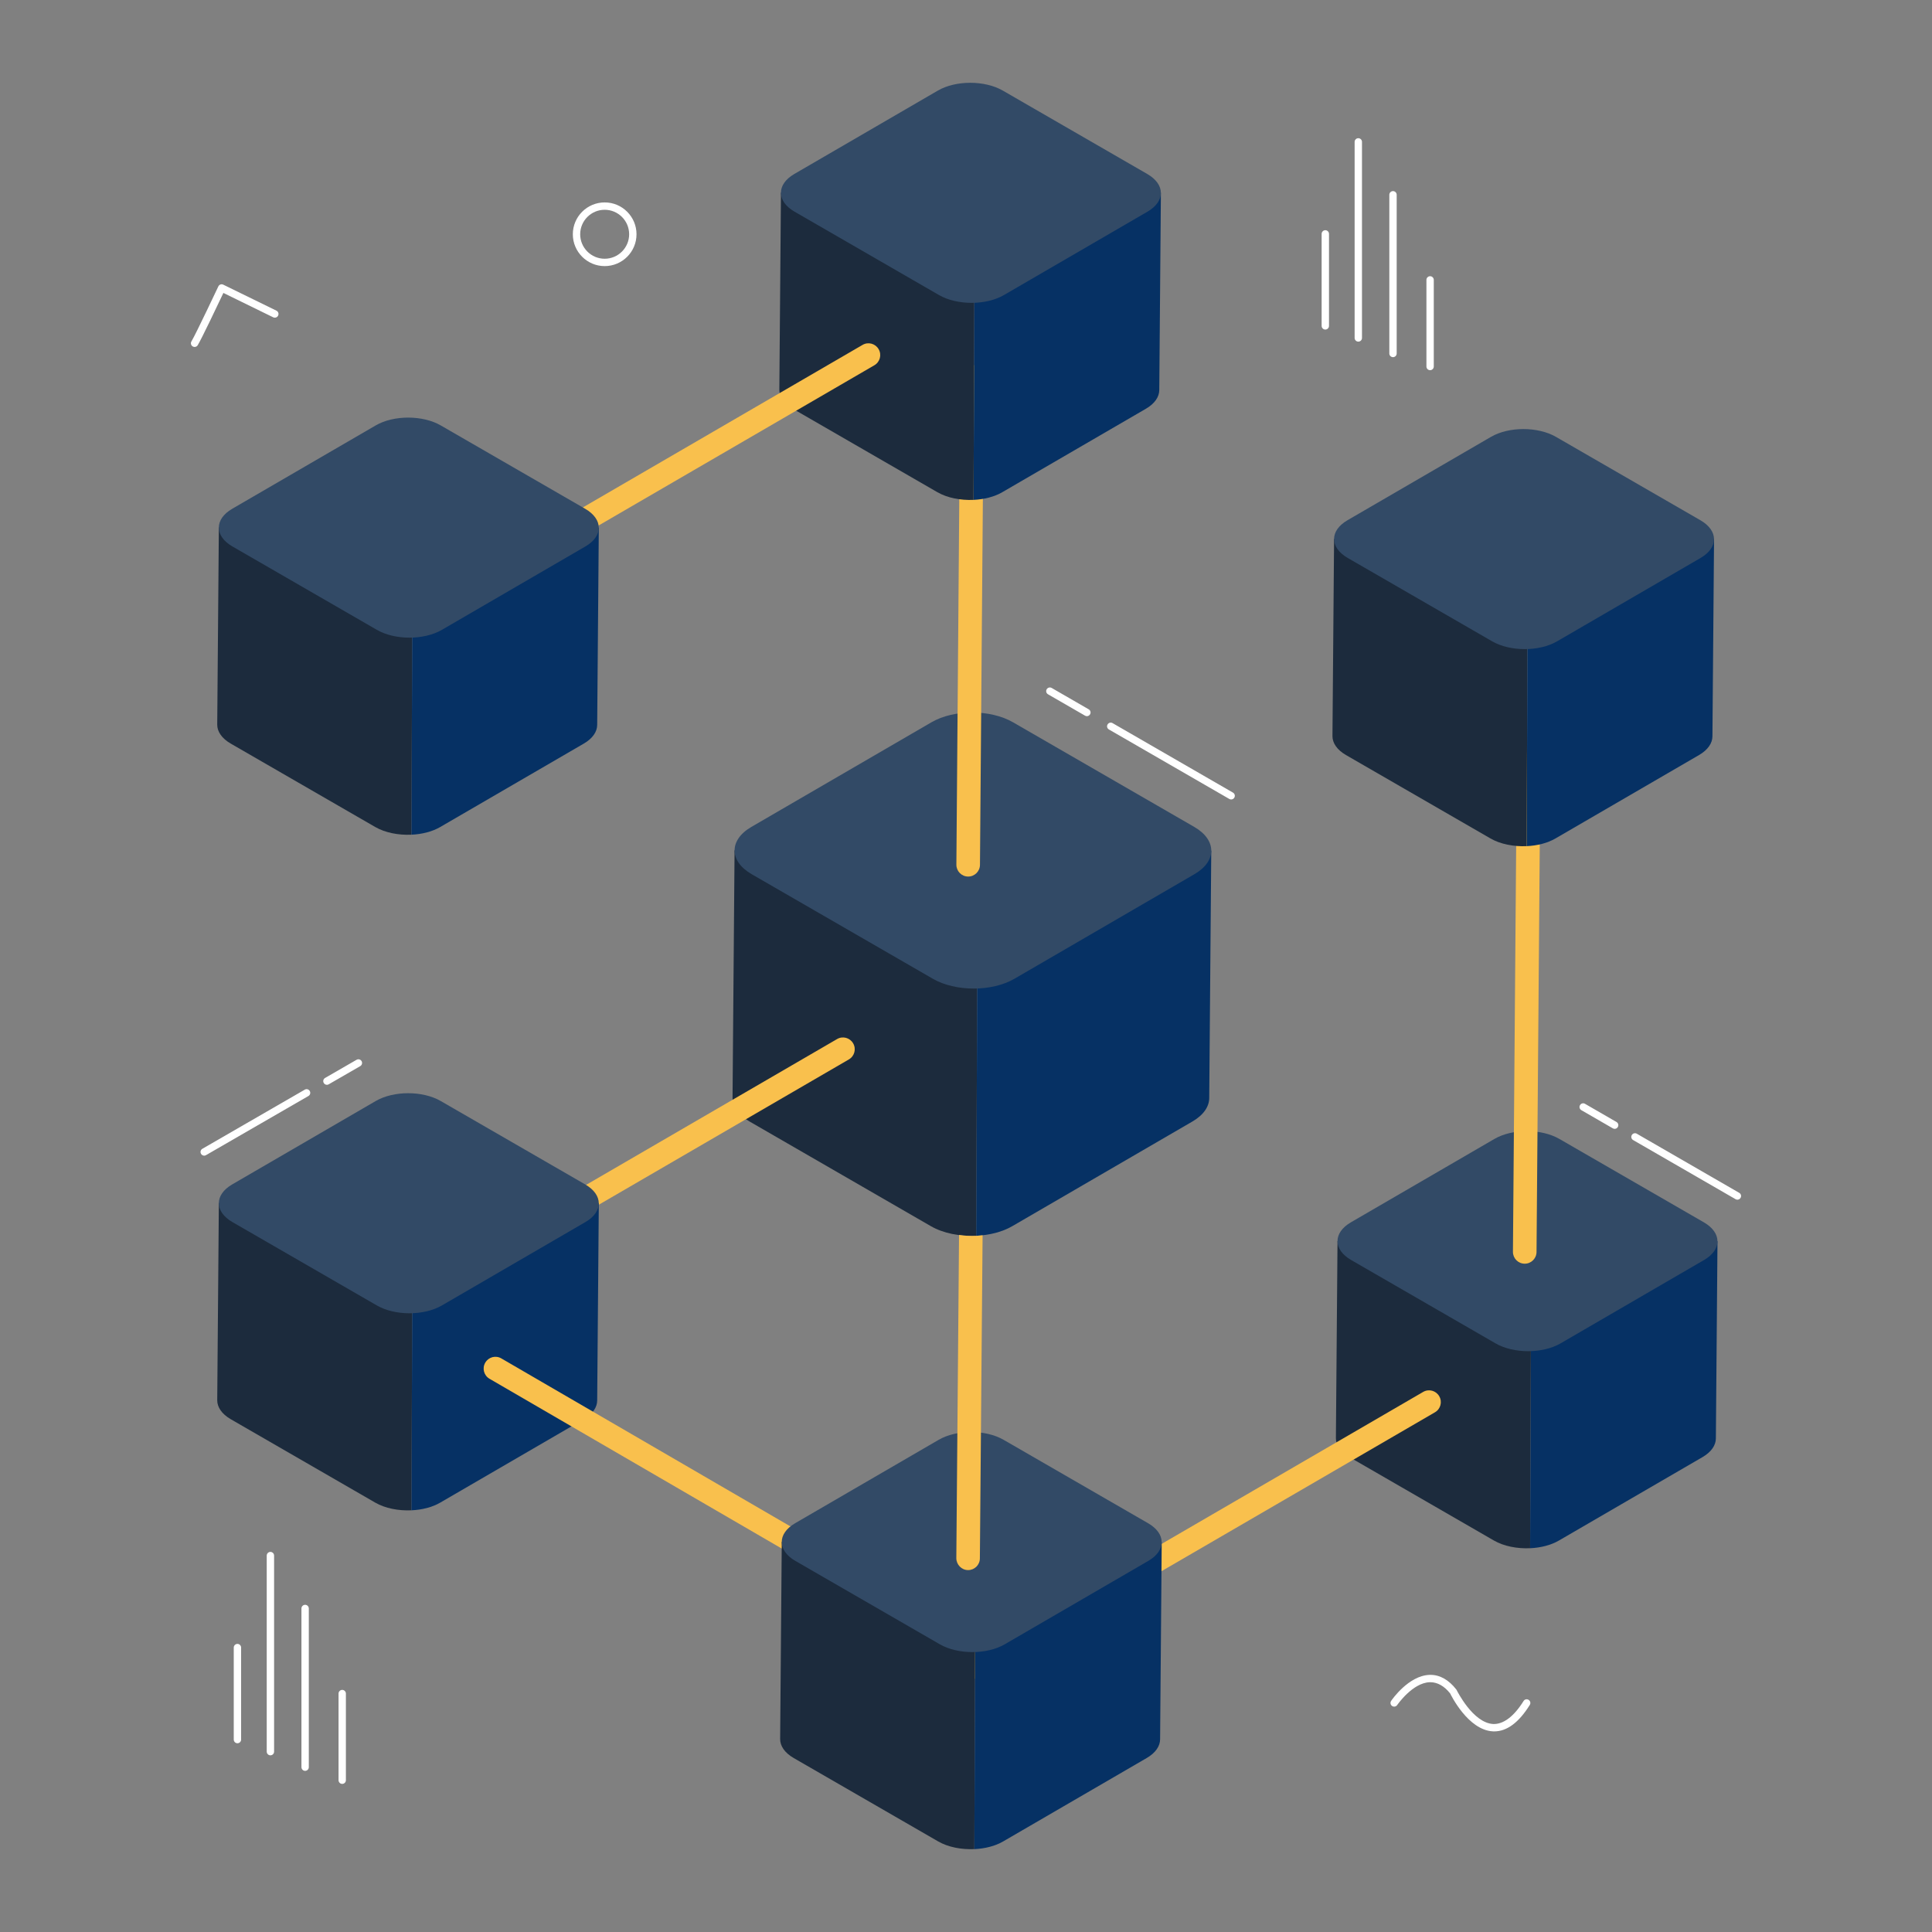 <svg xmlns="http://www.w3.org/2000/svg" enable-background="new 0 0 105 105" viewBox="0 0 105 105" id="Blockchain"><rect x="0" y="0" width="105" height="105" fill="#808080" stroke="none"/><g fill="#f1a209" class="color000000 svgShape"><g fill="#f1a209" class="color000000 svgShape"><g fill="#f1a209" class="color000000 svgShape"><g fill="#f1a209" class="color000000 svgShape"><g fill="#f1a209" class="color000000 svgShape"><path fill="#ffffff" d="M72.028,17.911c-0.11,0-0.2-0.09-0.2-0.2v-5
						c0-0.11,0.09-0.2,0.2-0.2s0.2,0.09,0.2,0.2v5
						C72.229,17.821,72.139,17.911,72.028,17.911z" class="color364f66 svgShape"></path></g></g><g fill="#f1a209" class="color000000 svgShape"><g fill="#f1a209" class="color000000 svgShape"><path fill="#ffffff" d="M73.821,18.567c-0.11,0-0.2-0.09-0.2-0.2V7.711
						c0-0.11,0.09-0.2,0.2-0.2s0.2,0.09,0.2,0.2v10.656
						C74.022,18.477,73.932,18.567,73.821,18.567z" class="color364f66 svgShape"></path></g></g><g fill="#f1a209" class="color000000 svgShape"><g fill="#f1a209" class="color000000 svgShape"><path fill="#ffffff" d="M75.707,19.411c-0.11,0-0.2-0.09-0.2-0.2v-8.625
						c0-0.11,0.09-0.2,0.2-0.2s0.2,0.09,0.2,0.2v8.625
						C75.907,19.321,75.818,19.411,75.707,19.411z" class="color364f66 svgShape"></path></g></g><g fill="#f1a209" class="color000000 svgShape"><g fill="#f1a209" class="color000000 svgShape"><path fill="#ffffff" d="M77.723,20.119c-0.11,0-0.2-0.09-0.2-0.2V15.211
						c0-0.11,0.09-0.2,0.2-0.2s0.2,0.09,0.2,0.2v4.708
						C77.923,20.029,77.833,20.119,77.723,20.119z" class="color364f66 svgShape"></path></g></g></g><g fill="#f1a209" class="color000000 svgShape"><g fill="#f1a209" class="color000000 svgShape"><g fill="#f1a209" class="color000000 svgShape"><path fill="#ffffff" d="M12.904,94.742c-0.11,0-0.2-0.09-0.2-0.2v-5
						c0-0.11,0.09-0.2,0.2-0.2s0.2,0.09,0.2,0.2v5
						C13.105,94.652,13.015,94.742,12.904,94.742z" class="color364f66 svgShape"></path></g></g><g fill="#f1a209" class="color000000 svgShape"><g fill="#f1a209" class="color000000 svgShape"><path fill="#ffffff" d="M14.696,95.398c-0.11,0-0.2-0.09-0.2-0.2v-10.656
						c0-0.11,0.09-0.2,0.2-0.2s0.2,0.09,0.2,0.2v10.656
						C14.897,95.308,14.807,95.398,14.696,95.398z" class="color364f66 svgShape"></path></g></g><g fill="#f1a209" class="color000000 svgShape"><g fill="#f1a209" class="color000000 svgShape"><path fill="#ffffff" d="M16.583,96.242c-0.11,0-0.2-0.09-0.2-0.2v-8.625
						c0-0.11,0.09-0.2,0.2-0.2s0.2,0.09,0.2,0.2v8.625
						C16.783,96.152,16.693,96.242,16.583,96.242z" class="color364f66 svgShape"></path></g></g><g fill="#f1a209" class="color000000 svgShape"><g fill="#f1a209" class="color000000 svgShape"><path fill="#ffffff" d="M18.599,96.951c-0.11,0-0.2-0.09-0.2-0.2v-4.709
						c0-0.11,0.09-0.2,0.2-0.2s0.2,0.09,0.2,0.2v4.709
						C18.799,96.861,18.709,96.951,18.599,96.951z" class="color364f66 svgShape"></path></g></g></g><g fill="#f1a209" class="color000000 svgShape"><g fill="#f1a209" class="color000000 svgShape"><g fill="#f1a209" class="color000000 svgShape"><path fill="#ffffff" d="M32.863,14.462c-0.955,0-1.731-0.776-1.731-1.731
						c0-0.954,0.776-1.73,1.731-1.73c0.954,0,1.73,0.776,1.73,1.73
						C34.594,13.686,33.818,14.462,32.863,14.462z M32.863,11.401
						c-0.734,0-1.331,0.597-1.331,1.33c0,0.734,0.597,1.331,1.331,1.331
						c0.733,0,1.33-0.597,1.33-1.331C34.193,11.998,33.597,11.401,32.863,11.401z" class="color364f66 svgShape"></path></g></g></g><g fill="#f1a209" class="color000000 svgShape"><g fill="#f1a209" class="color000000 svgShape"><g fill="#f1a209" class="color000000 svgShape"><path fill="#ffffff" d="M81.21,94.097c-0.027,0-0.054-0.001-0.08-0.002
						c-1.346-0.073-2.277-1.978-2.316-2.059c-0.313-0.395-0.683-0.611-1.075-0.611
						c-0.012,0-0.023,0-0.036,0c-0.938,0.031-1.759,1.228-1.768,1.239
						c-0.062,0.092-0.188,0.113-0.277,0.053c-0.092-0.062-0.115-0.186-0.053-0.277
						c0.038-0.057,0.946-1.376,2.085-1.414c0.017-0.001,0.034-0.001,0.051-0.001
						c0.521,0,0.996,0.27,1.411,0.802c0.031,0.054,0.891,1.81,2.001,1.869
						c0.54,0.02,1.115-0.391,1.649-1.249c0.059-0.095,0.18-0.123,0.275-0.064
						c0.094,0.059,0.123,0.182,0.064,0.275C82.548,93.614,81.898,94.097,81.21,94.097
						z" class="color364f66 svgShape"></path></g></g></g><g fill="#f1a209" class="color000000 svgShape"><g fill="#f1a209" class="color000000 svgShape"><g fill="#f1a209" class="color000000 svgShape"><path fill="#ffffff" d="M10.576,18.856c-0.035,0-0.071-0.01-0.104-0.029
						c-0.095-0.058-0.125-0.181-0.067-0.274c0.24-0.396,1.448-2.962,1.461-2.987
						c0.022-0.049,0.063-0.086,0.114-0.104c0.051-0.019,0.106-0.015,0.154,0.009
						l2.889,1.413c0.1,0.049,0.141,0.168,0.092,0.268
						c-0.05,0.1-0.168,0.14-0.268,0.092l-2.706-1.324
						c-0.286,0.604-1.18,2.486-1.395,2.841
						C10.71,18.822,10.644,18.856,10.576,18.856z" class="color364f66 svgShape"></path></g></g></g></g><g fill="#f1a209" class="color000000 svgShape"><g fill="#f1a209" class="color000000 svgShape"><g fill="#f1a209" class="color000000 svgShape"><g fill="#f1a209" class="color000000 svgShape"><g fill="#f1a209" class="color000000 svgShape"><path fill="#1c2b3d" d="M49.079,47.749l1.264-2.314c1.458-2.246-8.672-0.345-10.421,0.786
							l-0.11,13.437c-0.002,0.467,0.307,0.936,0.923,1.292l9.853,5.688
							c0.677,0.391,1.585,0.565,2.468,0.524l0.073-19.227
							C51.906,48.449,50.186,48.388,49.079,47.749z" class="color1c323d svgShape"></path></g></g><g fill="#f1a209" class="color000000 svgShape"><g fill="#f1a209" class="color000000 svgShape"><path fill="#063164" d="M56.991,44.644l-3.482,3.106
							c-0.119,0.069-0.248,0.13-0.38,0.185l-0.073,19.227
							c0.716-0.033,1.416-0.207,1.962-0.524l9.792-5.69
							c0.605-0.352,0.907-0.812,0.909-1.272l0.11-13.443
							C63.558,45.146,55.205,42.66,56.991,44.644z" class="color26404f svgShape"></path></g></g><g fill="#f1a209" class="color000000 svgShape"><g fill="#f1a209" class="color000000 svgShape"><g fill="#f1a209" class="color000000 svgShape"><path fill="#324a66" d="M64.905,44.941c1.227,0.708,1.235,1.856,0.016,2.565
								l-9.791,5.689c-1.219,0.708-3.203,0.708-4.43,0l-9.852-5.687
								c-1.227-0.708-1.234-1.857-0.014-2.566l9.791-5.689
								c1.219-0.708,3.202-0.707,4.429,0.001L64.905,44.941z" class="color324566 svgShape"></path></g></g></g></g><g fill="#f1a209" class="color000000 svgShape"><g fill="#f1a209" class="color000000 svgShape"><g fill="#f1a209" class="color000000 svgShape"><g fill="#f1a209" class="color000000 svgShape"><path fill="#f9c04d" d="M21.025,72.068c-0.221,0-0.436-0.114-0.554-0.319
								c-0.178-0.305-0.074-0.697,0.232-0.874l24.789-14.404
								c0.307-0.18,0.698-0.074,0.875,0.232c0.178,0.305,0.074,0.697-0.232,0.874
								L21.346,71.98C21.245,72.04,21.134,72.068,21.025,72.068z" class="colorfbd46c svgShape"></path></g></g></g></g><g fill="#f1a209" class="color000000 svgShape"><g fill="#f1a209" class="color000000 svgShape"><g fill="#f1a209" class="color000000 svgShape"><path fill="#1c2b3d" d="M19.192,66.61l1.008-1.845c1.162-1.79-6.912-0.275-8.306,0.627
							l-0.088,10.709c-0.002,0.372,0.244,0.746,0.735,1.03L20.394,81.664
							c0.54,0.312,1.264,0.45,1.967,0.418l0.058-15.325
							C21.445,67.167,20.074,67.119,19.192,66.61z" class="color1c323d svgShape"></path></g></g><g fill="#f1a209" class="color000000 svgShape"><g fill="#f1a209" class="color000000 svgShape"><path fill="#063164" d="M25.498,64.134l-2.775,2.475
							c-0.095,0.055-0.197,0.103-0.303,0.148l-0.058,15.325
							c0.571-0.026,1.129-0.165,1.564-0.418l7.805-4.535
							c0.482-0.28,0.723-0.647,0.725-1.014l0.088-10.715
							C30.732,64.535,24.074,62.554,25.498,64.134z" class="color26404f svgShape"></path></g></g><g fill="#f1a209" class="color000000 svgShape"><g fill="#f1a209" class="color000000 svgShape"><g fill="#f1a209" class="color000000 svgShape"><path fill="#324a66" d="M31.805,64.371c0.978,0.565,0.984,1.48,0.013,2.044l-7.804,4.534
								c-0.972,0.565-2.553,0.565-3.531,0l-7.853-4.533
								c-0.978-0.565-0.983-1.48-0.012-2.045l7.804-4.534
								c0.972-0.565,2.552-0.564,3.53,0.001L31.805,64.371z" class="color324566 svgShape"></path></g></g></g></g><g fill="#f1a209" class="color000000 svgShape"><g fill="#f1a209" class="color000000 svgShape"><g fill="#f1a209" class="color000000 svgShape"><g fill="#f1a209" class="color000000 svgShape"><path fill="#f9c04d" d="M51.713,89.424c-0.109,0-0.219-0.028-0.32-0.088L26.604,74.933
								c-0.306-0.177-0.41-0.57-0.232-0.874c0.176-0.306,0.568-0.414,0.875-0.232
								l24.788,14.404c0.306,0.177,0.41,0.57,0.232,0.874
								C52.148,89.31,51.934,89.424,51.713,89.424z" class="colorfbd46c svgShape"></path></g></g></g></g><g fill="#f1a209" class="color000000 svgShape"><g fill="#f1a209" class="color000000 svgShape"><g fill="#f1a209" class="color000000 svgShape"><path fill="#f9c04d" d="M52.618,47.639c-0.002,0-0.003,0-0.005,0
							c-0.354-0.003-0.638-0.292-0.636-0.646l0.211-26.522
							c0.003-0.352,0.29-0.636,0.641-0.636c0.002,0,0.003,0,0.005,0
							c0.354,0.003,0.639,0.292,0.636,0.646l-0.211,26.522
							C53.256,47.356,52.969,47.639,52.618,47.639z" class="colorfbd46c svgShape"></path></g></g></g><g fill="#f1a209" class="color000000 svgShape"><g fill="#f1a209" class="color000000 svgShape"><g fill="#f1a209" class="color000000 svgShape"><path fill="#1c2b3d" d="M49.741,11.695l1.008-1.845c1.162-1.79-6.912-0.275-8.306,0.627
							l-0.088,10.709c-0.002,0.372,0.244,0.746,0.735,1.03l7.853,4.533
							c0.54,0.312,1.264,0.45,1.967,0.418l0.058-15.325
							C51.994,12.252,50.623,12.204,49.741,11.695z" class="color1c323d svgShape"></path></g></g><g fill="#f1a209" class="color000000 svgShape"><g fill="#f1a209" class="color000000 svgShape"><path fill="#063164" d="M56.047,9.219l-2.775,2.475
							c-0.095,0.055-0.197,0.103-0.303,0.148L52.91,27.167
							c0.571-0.026,1.129-0.165,1.564-0.418l7.805-4.535
							c0.482-0.28,0.723-0.647,0.725-1.014l0.088-10.715
							C61.281,9.62,54.623,7.639,56.047,9.219z" class="color26404f svgShape"></path></g></g><g fill="#f1a209" class="color000000 svgShape"><g fill="#f1a209" class="color000000 svgShape"><g fill="#f1a209" class="color000000 svgShape"><path fill="#324a66" d="M62.354,9.457c0.978,0.565,0.984,1.48,0.013,2.044
								l-7.804,4.534c-0.972,0.565-2.553,0.565-3.531,0l-7.853-4.533
								c-0.978-0.565-0.983-1.48-0.012-2.045l7.804-4.534
								c0.972-0.565,2.552-0.564,3.53,0.001L62.354,9.457z" class="color324566 svgShape"></path></g></g></g></g><g fill="#f1a209" class="color000000 svgShape"><g fill="#f1a209" class="color000000 svgShape"><g fill="#f1a209" class="color000000 svgShape"><path fill="#1c2b3d" d="M79.989,68.67l1.008-1.845c1.162-1.79-6.912-0.275-8.306,0.627
							l-0.088,10.709c-0.002,0.372,0.244,0.746,0.735,1.03l7.853,4.533
							c0.54,0.312,1.264,0.45,1.967,0.418l0.058-15.325
							C82.243,69.228,80.872,69.18,79.989,68.67z" class="color1c323d svgShape"></path></g></g><g fill="#f1a209" class="color000000 svgShape"><g fill="#f1a209" class="color000000 svgShape"><path fill="#063164" d="M86.296,66.195l-2.775,2.475
							c-0.095,0.055-0.197,0.103-0.303,0.148l-0.058,15.325
							c0.571-0.026,1.129-0.165,1.564-0.418l7.805-4.535
							c0.482-0.28,0.723-0.647,0.725-1.014l0.088-10.715
							C91.529,66.596,84.872,64.614,86.296,66.195z" class="color26404f svgShape"></path></g></g><g fill="#f1a209" class="color000000 svgShape"><g fill="#f1a209" class="color000000 svgShape"><g fill="#f1a209" class="color000000 svgShape"><path fill="#324a66" d="M92.603,66.432c0.978,0.565,0.984,1.48,0.013,2.044l-7.804,4.534
								c-0.972,0.565-2.553,0.565-3.531,0l-7.853-4.533
								c-0.978-0.565-0.983-1.48-0.012-2.045l7.804-4.534
								c0.972-0.565,2.552-0.564,3.53,0.001L92.603,66.432z" class="color324566 svgShape"></path></g></g></g></g><g fill="#f1a209" class="color000000 svgShape"><g fill="#f1a209" class="color000000 svgShape"><g fill="#f1a209" class="color000000 svgShape"><g fill="#f1a209" class="color000000 svgShape"><path fill="#f9c04d" d="M22.41,34.343c-0.221,0-0.436-0.114-0.554-0.319
								c-0.178-0.305-0.074-0.697,0.232-0.874l24.789-14.405
								c0.307-0.181,0.699-0.074,0.875,0.232c0.178,0.305,0.074,0.697-0.232,0.874
								L22.73,34.256C22.629,34.316,22.519,34.343,22.41,34.343z" class="colorfbd46c svgShape"></path></g></g></g></g><g fill="#f1a209" class="color000000 svgShape"><g fill="#f1a209" class="color000000 svgShape"><g fill="#f1a209" class="color000000 svgShape"><path fill="#1c2b3d" d="M19.192,29.891l1.008-1.845c1.162-1.79-6.912-0.275-8.306,0.627
							L11.806,39.383c-0.002,0.372,0.244,0.746,0.735,1.03l7.853,4.533
							c0.54,0.312,1.264,0.45,1.967,0.418l0.058-15.325
							C21.445,30.449,20.074,30.401,19.192,29.891z" class="color1c323d svgShape"></path></g></g><g fill="#f1a209" class="color000000 svgShape"><g fill="#f1a209" class="color000000 svgShape"><path fill="#063164" d="M25.498,27.416l-2.775,2.475
							c-0.095,0.055-0.197,0.103-0.303,0.148l-0.058,15.325
							c0.571-0.026,1.129-0.165,1.564-0.418l7.805-4.535
							c0.482-0.28,0.723-0.647,0.725-1.014l0.088-10.715
							C30.732,27.817,24.074,25.835,25.498,27.416z" class="color26404f svgShape"></path></g></g><g fill="#f1a209" class="color000000 svgShape"><g fill="#f1a209" class="color000000 svgShape"><g fill="#f1a209" class="color000000 svgShape"><path fill="#324a66" d="M31.805,27.653c0.978,0.565,0.984,1.48,0.013,2.044
								l-7.804,4.534c-0.972,0.565-2.553,0.565-3.531,0l-7.853-4.533
								c-0.978-0.565-0.983-1.48-0.012-2.045l7.804-4.534
								c0.972-0.565,2.552-0.564,3.53,0.001L31.805,27.653z" class="color324566 svgShape"></path></g></g></g></g><g fill="#f1a209" class="color000000 svgShape"><g fill="#f1a209" class="color000000 svgShape"><g fill="#f1a209" class="color000000 svgShape"><g fill="#f1a209" class="color000000 svgShape"><path fill="#f9c04d" d="M52.877,91.247c-0.221,0-0.436-0.114-0.554-0.319
								c-0.178-0.305-0.074-0.697,0.232-0.874l24.789-14.405
								c0.307-0.181,0.698-0.074,0.875,0.232c0.178,0.305,0.074,0.697-0.232,0.874
								L53.197,91.16C53.096,91.22,52.986,91.247,52.877,91.247z" class="colorfbd46c svgShape"></path></g></g></g></g><g fill="#f1a209" class="color000000 svgShape"><g fill="#f1a209" class="color000000 svgShape"><g fill="#f1a209" class="color000000 svgShape"><path fill="#f9c04d" d="M82.866,68.679c-0.002,0-0.003,0-0.005,0
							c-0.354-0.003-0.638-0.292-0.636-0.646l0.211-26.522
							c0.003-0.352,0.29-0.636,0.641-0.636c0.002,0,0.003,0,0.005,0
							c0.354,0.003,0.639,0.292,0.636,0.646l-0.211,26.522
							C83.504,68.395,83.218,68.679,82.866,68.679z" class="colorfbd46c svgShape"></path></g></g></g><g fill="#f1a209" class="color000000 svgShape"><g fill="#f1a209" class="color000000 svgShape"><g fill="#f1a209" class="color000000 svgShape"><path fill="#1c2b3d" d="M49.785,85.023l1.008-1.845c1.162-1.79-6.912-0.275-8.306,0.627
							L42.399,94.514c-0.002,0.372,0.244,0.746,0.735,1.03l7.853,4.533
							c0.54,0.312,1.264,0.45,1.967,0.418l0.058-15.325
							C52.038,85.58,50.667,85.532,49.785,85.023z" class="color1c323d svgShape"></path></g></g><g fill="#f1a209" class="color000000 svgShape"><g fill="#f1a209" class="color000000 svgShape"><path fill="#063164" d="M56.091,82.548l-2.775,2.475
							c-0.095,0.055-0.197,0.103-0.303,0.148l-0.058,15.325
							c0.571-0.026,1.129-0.165,1.564-0.418l7.805-4.535
							c0.482-0.28,0.723-0.647,0.725-1.014l0.088-10.715
							C61.325,82.948,54.668,80.967,56.091,82.548z" class="color26404f svgShape"></path></g></g><g fill="#f1a209" class="color000000 svgShape"><g fill="#f1a209" class="color000000 svgShape"><g fill="#f1a209" class="color000000 svgShape"><path fill="#324a66" d="M62.398,82.785c0.978,0.565,0.984,1.48,0.013,2.044l-7.804,4.534
								c-0.972,0.565-2.553,0.565-3.531,0l-7.853-4.533
								c-0.978-0.565-0.983-1.48-0.012-2.045l7.804-4.534
								c0.972-0.565,2.552-0.564,3.53,0.001L62.398,82.785z" class="color324566 svgShape"></path></g></g></g></g><g fill="#f1a209" class="color000000 svgShape"><g fill="#f1a209" class="color000000 svgShape"><g fill="#f1a209" class="color000000 svgShape"><path fill="#1c2b3d" d="M79.802,30.514l1.008-1.845c1.162-1.79-6.912-0.275-8.306,0.627
							l-0.088,10.709c-0.002,0.372,0.244,0.746,0.735,1.03l7.853,4.533
							c0.54,0.312,1.264,0.45,1.967,0.418l0.058-15.325
							C82.056,31.071,80.685,31.023,79.802,30.514z" class="color1c323d svgShape"></path></g></g><g fill="#f1a209" class="color000000 svgShape"><g fill="#f1a209" class="color000000 svgShape"><path fill="#063164" d="M86.109,28.038l-2.775,2.475
							c-0.095,0.055-0.197,0.103-0.303,0.148l-0.058,15.325
							c0.571-0.026,1.129-0.165,1.564-0.418l7.805-4.535
							c0.482-0.28,0.723-0.647,0.725-1.014l0.088-10.715
							C91.342,28.439,84.685,26.458,86.109,28.038z" class="color26404f svgShape"></path></g></g><g fill="#f1a209" class="color000000 svgShape"><g fill="#f1a209" class="color000000 svgShape"><g fill="#f1a209" class="color000000 svgShape"><path fill="#324a66" d="M92.416,28.276c0.978,0.565,0.984,1.48,0.013,2.044
								l-7.804,4.534c-0.972,0.565-2.553,0.565-3.531,0l-7.853-4.533
								c-0.978-0.565-0.983-1.48-0.012-2.045l7.804-4.534
								c0.972-0.565,2.552-0.564,3.53,0.001L92.416,28.276z" class="color324566 svgShape"></path></g></g></g></g><g fill="#f1a209" class="color000000 svgShape"><g fill="#f1a209" class="color000000 svgShape"><g fill="#f1a209" class="color000000 svgShape"><path fill="#f9c04d" d="M53.402,67.136l-0.148,17.555c0,0.355-0.286,0.64-0.64,0.64
							s-0.64-0.296-0.64-0.65l0.148-17.564c0.305,0.049,0.621,0.059,0.936,0.049
							C53.176,67.156,53.294,67.146,53.402,67.136z" class="colorfbd46c svgShape"></path></g></g></g></g><g fill="#f1a209" class="color000000 svgShape"><g fill="#f1a209" class="color000000 svgShape"><g fill="#f1a209" class="color000000 svgShape"><path fill="#ffffff" d="M66.911,43.449c-0.034,0-0.068-0.009-0.1-0.027l-6.544-3.777
						c-0.096-0.055-0.129-0.177-0.073-0.272s0.177-0.129,0.272-0.073l6.544,3.777
						c0.096,0.055,0.129,0.177,0.073,0.272
						C67.047,43.413,66.981,43.449,66.911,43.449z" class="color364f66 svgShape"></path></g></g><g fill="#f1a209" class="color000000 svgShape"><g fill="#f1a209" class="color000000 svgShape"><path fill="#ffffff" d="M59.07,38.922c-0.034,0-0.068-0.009-0.1-0.027l-2.012-1.161
						c-0.096-0.055-0.129-0.177-0.073-0.272s0.178-0.129,0.272-0.073l2.012,1.161
						c0.096,0.055,0.129,0.177,0.073,0.272
						C59.206,38.886,59.14,38.922,59.07,38.922z" class="color364f66 svgShape"></path></g></g></g><g fill="#f1a209" class="color000000 svgShape"><g fill="#f1a209" class="color000000 svgShape"><g fill="#f1a209" class="color000000 svgShape"><path fill="#ffffff" d="M11.098,62.807c-0.069,0-0.136-0.036-0.173-0.101
						c-0.056-0.096-0.022-0.218,0.073-0.272l5.565-3.213
						c0.096-0.056,0.217-0.022,0.272,0.073s0.022,0.218-0.073,0.272l-5.565,3.213
						C11.166,62.798,11.132,62.807,11.098,62.807z" class="color364f66 svgShape"></path></g></g><g fill="#f1a209" class="color000000 svgShape"><g fill="#f1a209" class="color000000 svgShape"><path fill="#ffffff" d="M17.768,58.957c-0.069,0-0.136-0.036-0.173-0.101
						c-0.056-0.096-0.022-0.218,0.073-0.272l1.711-0.987
						c0.097-0.056,0.218-0.022,0.272,0.073c0.056,0.096,0.022,0.218-0.073,0.272
						l-1.711,0.987C17.836,58.948,17.802,58.957,17.768,58.957z" class="color364f66 svgShape"></path></g></g></g><g fill="#f1a209" class="color000000 svgShape"><g fill="#f1a209" class="color000000 svgShape"><g fill="#f1a209" class="color000000 svgShape"><path fill="#ffffff" d="M94.424,65.2c-0.034,0-0.068-0.009-0.1-0.027l-5.566-3.213
						c-0.096-0.055-0.129-0.177-0.073-0.272s0.178-0.129,0.272-0.073l5.566,3.213
						c0.096,0.055,0.129,0.177,0.073,0.272
						C94.56,65.164,94.493,65.2,94.424,65.2z" class="color364f66 svgShape"></path></g></g><g fill="#f1a209" class="color000000 svgShape"><g fill="#f1a209" class="color000000 svgShape"><path fill="#ffffff" d="M87.754,61.35c-0.034,0-0.068-0.009-0.1-0.027l-1.711-0.988
						c-0.096-0.055-0.129-0.177-0.073-0.272c0.056-0.097,0.178-0.13,0.272-0.073
						l1.711,0.988c0.096,0.055,0.129,0.177,0.073,0.272
						C87.89,61.314,87.823,61.35,87.754,61.35z" class="color364f66 svgShape"></path></g></g></g></g></g></svg>